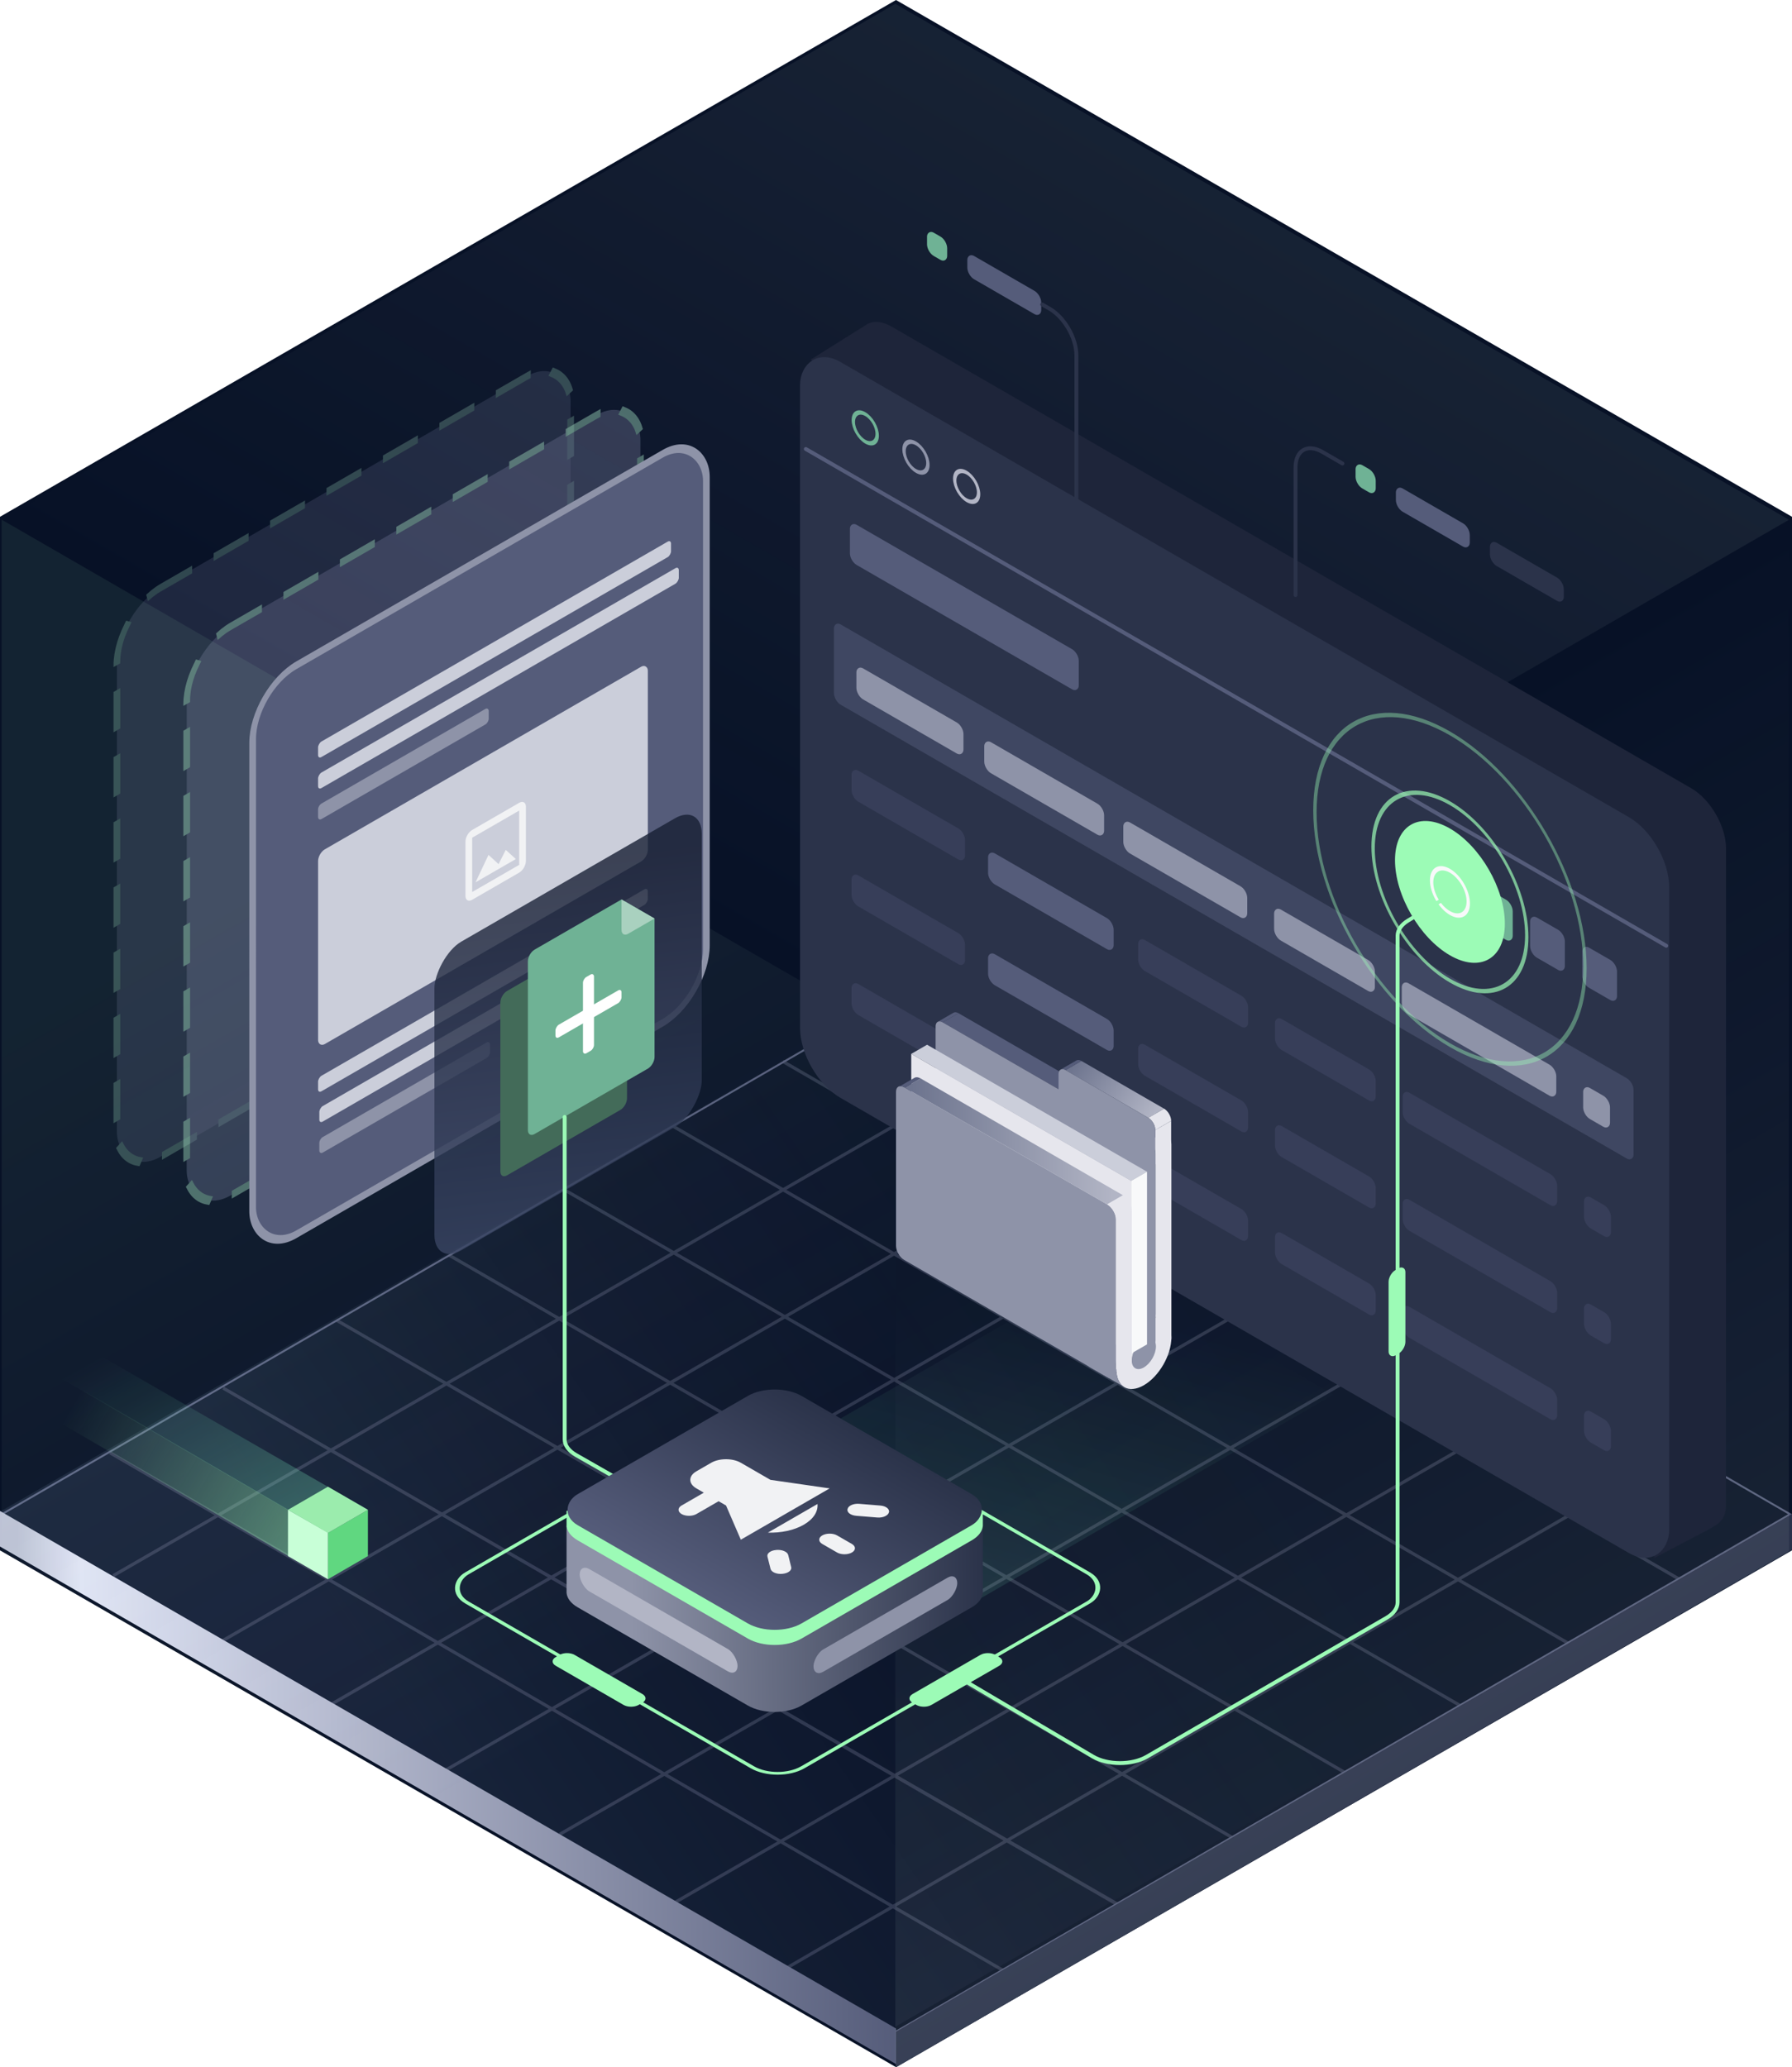 <svg width="462" height="533" viewBox="0 0 462 533" fill="none" xmlns="http://www.w3.org/2000/svg">
<g clip-path="url(#clip0_3000_478)">
<path d="M231 0L462 133.25V399.75L231 533L0 399.75V133.25L231 0Z" fill="#071126"/>
<path fill-rule="evenodd" clip-rule="evenodd" d="M201.603 274.04L202.02 273.317L230.544 289.793L259.144 273.317L259.561 274.04L231.378 290.275L259.159 306.322L287.498 289.996L287.915 290.718L259.993 306.804L287.272 322.56L315.643 306.202L316.06 306.924L288.106 323.042L316.805 339.619L345.04 323.353L345.457 324.076L317.639 340.101L345.836 356.388L374.227 340.032L374.644 340.754L346.67 356.87L375.725 373.652L404.457 357.072L404.875 357.794L376.559 374.134L404.475 390.259L432.811 373.862L433.228 374.585L405.309 390.74L433.02 406.747L432.603 407.469L404.476 391.222L376.72 407.283L404.666 423.426L404.249 424.148L375.887 407.765L348.865 423.402L376.521 439.326L376.104 440.048L348.031 423.884L319.126 440.611L347.125 456.783L346.708 457.505L318.293 441.093L290.121 457.395L317.937 473.462L317.52 474.184L289.288 457.877L260.479 474.547L288.124 490.502L287.707 491.335L259.561 475.078L231.023 491.592L258.728 507.653L258.311 508.375L230.191 492.074L202.019 508.375L201.602 507.653L229.359 491.592L201.251 475.297L172.832 491.697L172.415 490.974L200.419 474.815L171.269 457.916L144.478 473.35L144.061 472.628L170.436 457.433L142.29 441.117L115.291 456.671L114.874 455.949L141.458 440.634L112.884 424.07L85.269 439.993L84.852 439.27L112.052 423.587L84.749 407.76L57.749 423.314L57.332 422.592L83.916 407.277L56.186 391.201L29.395 406.635L28.978 405.913L55.353 390.719L28.145 374.946L28.562 374.224L56.187 390.238L84.472 373.943L57.332 358.267L57.749 357.545L85.319 373.456L114.265 356.78L86.52 340.754L86.937 340.032L115.1 356.299L143.335 340.034L115.708 324.076L116.125 323.353L144.169 339.553L172.865 323.022L145.729 307.397L146.146 306.675L173.7 322.54L201.057 306.78L173.249 290.718L173.666 289.996L201.892 306.3L229.709 290.274L201.603 274.04ZM230.544 290.756L202.726 306.781L230.507 322.828L258.324 306.803L230.544 290.756ZM201.891 307.262L174.536 323.022L202.36 339.043L229.672 323.309L201.891 307.262ZM173.7 323.503L145.004 340.034L172.784 356.081L201.525 339.524L173.7 323.503ZM144.169 340.515L115.934 356.781L143.715 372.828L171.95 356.562L144.169 340.515ZM115.099 357.262L86.153 373.938L113.946 389.977L142.88 373.309L115.099 357.262ZM85.306 374.425L57.02 390.721L84.75 406.797L113.087 390.472L85.306 374.425ZM231.341 323.31L259.159 307.285L286.437 323.041L258.631 339.073L231.341 323.31ZM203.195 339.524L230.506 323.791L257.797 339.555L230.541 355.27L203.195 339.524ZM173.619 356.563L202.36 340.005L229.706 355.751L200.934 372.341L173.619 356.563ZM144.549 373.31L172.784 357.044L200.099 372.822L171.876 389.094L144.549 373.31ZM114.78 390.459L143.714 373.791L171.042 389.575L142.131 406.244L114.78 390.459ZM85.583 407.279L113.921 390.954L141.261 406.746L112.885 423.107L85.583 407.279ZM287.271 323.523L259.465 339.555L288.153 356.125L315.97 340.1L287.271 323.523ZM258.631 340.036L231.376 355.751L260.096 372.288L287.318 356.606L258.631 340.036ZM230.541 356.232L201.768 372.822L230.43 389.378L259.261 372.769L230.541 356.232ZM200.933 373.303L172.71 389.576L201.361 406.125L229.596 389.859L200.933 373.303ZM171.876 390.057L142.966 406.726L171.616 423.261L200.526 406.606L171.876 390.057ZM142.095 407.228L113.718 423.589L142.292 440.154L170.733 423.769L142.095 407.228ZM288.987 356.607L316.804 340.582L345.001 356.869L317.184 372.894L288.987 356.607ZM260.932 372.769L288.152 357.088L316.349 373.375L289.173 389.031L260.932 372.769ZM231.265 389.86L260.096 373.251L288.337 389.512L259.461 406.147L231.265 389.86ZM202.195 406.607L230.43 390.341L258.626 406.628L230.391 422.894L202.195 406.607ZM172.45 423.742L201.36 407.088L229.557 423.375L200.659 440.023L172.45 423.742ZM143.124 440.637L171.567 424.251L199.764 440.538L171.27 456.953L143.124 440.637ZM345.835 357.351L318.018 373.376L347.097 390.173L374.891 374.134L345.835 357.351ZM317.183 373.857L290.008 389.512L319.157 406.296L346.263 390.654L317.183 373.857ZM289.173 389.993L260.295 406.629L289.423 423.454L318.322 406.777L289.173 389.993ZM259.461 407.11L231.226 423.376L260.378 440.215L288.589 423.935L259.461 407.11ZM230.391 423.857L201.493 440.504L230.683 457.35L259.544 440.696L230.391 423.857ZM200.598 441.02L172.103 457.436L201.252 474.334L229.776 457.874L200.598 441.02ZM347.931 390.654L375.725 374.615L403.642 390.741L375.887 406.802L347.931 390.654ZM319.992 406.777L347.097 391.135L375.054 407.284L348.03 422.921L319.992 406.777ZM290.257 423.935L319.157 407.258L347.197 423.404L318.293 440.129L290.257 423.935ZM261.212 440.696L289.423 424.417L317.46 440.611L289.288 456.913L261.212 440.696ZM231.517 457.832L260.378 441.178L288.455 457.395L259.646 474.066L231.517 457.832ZM202.084 474.816L230.61 458.355L258.728 474.597L230.191 491.11L202.084 474.816Z" fill="#2B334A"/>
<path d="M0.496 390.43L231 257.031L461.504 390.43L231 523.828L0.496 390.43Z" stroke="#555C7A" stroke-width="0.5" stroke-linecap="round"/>
<rect width="266.05" height="266.05" transform="matrix(-0.866 0.5 0.866 0.5 230 257)" fill="url(#paint0_linear_3000_478)" fill-opacity="0.3"/>
<path fill-rule="evenodd" clip-rule="evenodd" d="M0 389.596L231 523.025V532.199L0 398.769V389.596Z" fill="url(#paint1_linear_3000_478)"/>
<path fill-rule="evenodd" clip-rule="evenodd" d="M231 523.859L462 390.43V399.603L231 533.033V523.859Z" fill="url(#paint2_linear_3000_478)"/>
<g opacity="0.3">
<rect x="-0.866" y="-0.5" width="135.075" height="146.719" rx="13" transform="matrix(0.866 -0.5 -3.18502e-05 1 30.888 158.108)" fill="#555C7A" stroke="#8CC1AA" stroke-width="2" stroke-linecap="square" stroke-dasharray="8.4 8.4"/>
</g>
<rect width="158.671" height="67.217" transform="matrix(-0.866 0.5 -0.866 -0.5 343.779 359.604)" fill="url(#paint3_linear_3000_478)" fill-opacity="0.3"/>
<g opacity="0.5">
<rect x="-0.866" y="-0.5" width="135.075" height="146.719" rx="13" transform="matrix(0.866 -0.5 -3.18502e-05 1 48.888 168.108)" fill="#555C7A" stroke="#8CC1AA" stroke-width="2" stroke-linecap="square" stroke-dasharray="8.4 8.4"/>
</g>
<g opacity="0.15">
<rect width="266.047" height="266.047" transform="matrix(-0.866 -0.5 -0.866 0.5 461.227 134.016)" fill="url(#paint4_linear_3000_478)"/>
<rect width="266.047" height="266.047" transform="matrix(-0.866 0.5 -3.18351e-05 1 461.227 133.987)" fill="url(#paint5_linear_3000_478)"/>
<rect width="266.047" height="266.047" transform="matrix(-0.866 -0.5 3.18351e-05 1 230.818 267.015)" fill="url(#paint6_linear_3000_478)"/>
</g>
<path d="M220.923 100.176L208.998 92.734L223.941 83.361L223.974 83.381C225.552 82.692 227.621 82.917 229.886 84.224L436.029 203.25C440.979 206.108 444.993 213.06 444.993 218.776L444.998 387.817C444.998 391.457 443.498 392.734 440.912 394.143L426.464 401.734L426.464 387.466L229.892 273.966C224.941 271.108 220.928 264.157 220.928 258.44L220.923 100.176Z" fill="#1E253A"/>
<rect x="-0.866" y="0.5" width="256.739" height="187.742" rx="11" transform="matrix(-0.866 -0.5 3.18907e-05 1 428.712 216.257)" fill="#2B334A" stroke="#2B334A" stroke-width="2"/>
<circle cx="3.551" cy="3.551" r="3.551" transform="matrix(0.866 0.5 3.18327e-05 1 220 105)" stroke="#6FB295"/>
<circle cx="3.551" cy="3.551" r="3.551" transform="matrix(0.866 0.5 3.18315e-05 1 233.07 112.546)" stroke="#8E93A8"/>
<circle cx="3.551" cy="3.551" r="3.551" transform="matrix(0.866 0.5 3.18315e-05 1 246.139 120.092)" stroke="#B2B5C5"/>
<rect width="30.186" height="10.35" rx="2" transform="matrix(-0.866 -0.5 3.18536e-05 1 389.998 232.983)" fill="#6FB295"/>
<rect width="10.35" height="10.35" rx="2" transform="matrix(-0.866 -0.5 3.18536e-05 1 403.441 240.746)" fill="#555C7A"/>
<rect width="10.35" height="10.35" rx="2" transform="matrix(-0.866 -0.5 3.18536e-05 1 416.887 248.509)" fill="#555C7A"/>
<rect width="68.135" height="10.35" rx="2" transform="matrix(-0.866 -0.5 3.18721e-05 1 278.121 168.387)" fill="#555C7A"/>
<path d="M429.582 243.857L207.752 115.774" stroke="#555C7A" stroke-linecap="round"/>
<rect width="238.04" height="20.699" rx="2" transform="matrix(-0.866 -0.5 3.18721e-05 1 421.145 279.026)" fill="#555C7A" fill-opacity="0.5"/>
<rect width="46" height="8" rx="2" transform="matrix(-0.866 -0.5 3.18721e-05 1 401.227 275.526)" fill="#8E93A8"/>
<rect width="30" height="8" rx="2" transform="matrix(-0.866 -0.5 3.18721e-05 1 354.463 248.524)" fill="#8E93A8"/>
<rect width="36.895" height="8" rx="2" transform="matrix(-0.866 -0.5 3.18721e-05 1 321.553 229.523)" fill="#8E93A8"/>
<rect width="35.685" height="8" rx="2" transform="matrix(-0.866 -0.5 3.18721e-05 1 284.656 208.219)" fill="#8E93A8"/>
<rect width="31.879" height="8" rx="2" transform="matrix(-0.866 -0.5 3.18721e-05 1 248.396 187.282)" fill="#8E93A8"/>
<rect width="8" height="8" rx="2" transform="matrix(-0.866 -0.5 3.18721e-05 1 415.082 283.526)" fill="#8E93A8"/>
<rect width="46" height="8" rx="2" transform="matrix(-0.866 -0.5 3.18721e-05 1 401.451 303.748)" fill="#373E59"/>
<rect width="30" height="8" rx="2" transform="matrix(-0.866 -0.5 3.18721e-05 1 354.688 276.746)" fill="#373E59"/>
<rect width="32.744" height="8" rx="2" transform="matrix(-0.866 -0.5 3.18721e-05 1 321.777 257.745)" fill="#373E59"/>
<rect width="37.392" height="8" rx="2" transform="matrix(-0.866 -0.5 3.18721e-05 1 287.113 237.73)" fill="#555C7A"/>
<rect width="33.786" height="8" rx="2" transform="matrix(-0.866 -0.5 3.18721e-05 1 248.799 214.606)" fill="#373E59"/>
<rect width="8" height="8" rx="2" transform="matrix(-0.866 -0.5 3.18721e-05 1 415.307 311.748)" fill="#373E59"/>
<rect width="46" height="8" rx="2" transform="matrix(-0.866 -0.5 3.18721e-05 1 401.451 331.347)" fill="#373E59"/>
<rect width="30" height="8" rx="2" transform="matrix(-0.866 -0.5 3.18721e-05 1 354.688 304.345)" fill="#373E59"/>
<rect width="8" height="8" rx="2" transform="matrix(-0.866 -0.5 3.18721e-05 1 415.307 339.347)" fill="#373E59"/>
<rect width="32.744" height="8" rx="2" transform="matrix(-0.866 -0.5 3.18721e-05 1 321.777 284.745)" fill="#373E59"/>
<rect width="37.392" height="8" rx="2" transform="matrix(-0.866 -0.5 3.18721e-05 1 287.113 263.73)" fill="#555C7A"/>
<rect width="33.786" height="8" rx="2" transform="matrix(-0.866 -0.5 3.18721e-05 1 248.797 241.606)" fill="#373E59"/>
<rect width="46" height="8" rx="2" transform="matrix(-0.866 -0.5 3.18721e-05 1 401.453 358.945)" fill="#373E59"/>
<rect width="30" height="8" rx="2" transform="matrix(-0.866 -0.5 3.18721e-05 1 354.689 331.944)" fill="#373E59"/>
<rect width="8" height="8" rx="2" transform="matrix(-0.866 -0.5 3.18721e-05 1 415.309 366.946)" fill="#373E59"/>
<rect width="32.744" height="8" rx="2" transform="matrix(-0.866 -0.5 3.18721e-05 1 321.779 312.745)" fill="#373E59"/>
<rect width="37.392" height="8" rx="2" transform="matrix(-0.866 -0.5 3.18721e-05 1 287.113 291.73)" fill="#555C7A"/>
<rect width="33.786" height="8" rx="2" transform="matrix(-0.866 -0.5 3.18721e-05 1 248.797 269.606)" fill="#373E59"/>
<rect x="-0.866" y="-0.5" width="135.075" height="146.719" rx="13" transform="matrix(0.866 -0.5 -3.18502e-05 1 65.888 178.108)" fill="#555C7A" stroke="#8E93A8" stroke-width="2" stroke-linecap="round"/>
<rect width="98.165" height="50.204" rx="2" transform="matrix(0.866 -0.5 -3.18654e-05 1 82.008 220)" fill="#CBCEDA"/>
<path d="M121.731 216L121.731 230L133.856 223L133.856 209L121.731 216ZM121.731 214L133.856 207C134.808 206.45 135.588 206.9 135.588 208L135.588 222C135.588 223.1 134.808 224.45 133.856 225L121.731 232C120.779 232.55 119.999 232.1 119.999 231L119.999 217C119.999 215.9 120.779 214.55 121.731 214ZM125.94 220.43L128.538 222.8L130.392 219.14L132.99 221.5L122.598 227.5L125.94 220.43Z" fill="#F1F2F4"/>
<rect width="105.078" height="4" rx="1" transform="matrix(-0.866 0.5 0 1 173 139.159)" fill="#CBCEDA"/>
<rect width="107.387" height="4" rx="1" transform="matrix(-0.866 0.5 0 1 175 146.004)" fill="#CBCEDA"/>
<rect width="50.807" height="4" rx="1" transform="matrix(0.866 -0.5 0 1 82 207.698)" fill="#8E93A8"/>
<rect width="98.148" height="4" rx="1" transform="matrix(-0.866 0.5 0 1 166.998 228.811)" fill="#CBCEDA"/>
<rect width="97.773" height="4" rx="1" transform="matrix(-0.866 0.5 0 1 167 236.811)" fill="#CBCEDA"/>
<rect width="50.807" height="4" rx="1" transform="matrix(0.866 -0.5 0 1 82.324 293.698)" fill="#8E93A8"/>
<circle opacity="0.4" cx="40.195" cy="40.195" r="40.195" transform="matrix(0.866 0.5 -3.18609e-05 -1 339.002 249.39)" stroke="#9CFBB6"/>
<g filter="url(#filter0_f_3000_478)">
<circle cx="16.352" cy="16.352" r="16.352" transform="matrix(0.866 0.5 -3.18678e-05 -1 359.65 238.15)" fill="#9CFBB6"/>
</g>
<circle opacity="0.7" cx="22.874" cy="22.874" r="22.874" transform="matrix(0.866 0.5 -3.18678e-05 -1 354.002 241.411)" stroke="#9CFBB6"/>
<circle cx="5.451" cy="5.451" r="5.451" transform="matrix(0.866 0.5 -3.18678e-05 -1 369.09 232.699)" fill="#9CFBB6" stroke="#F8F9FA"/>
<path d="M246.314 432L281.735 452.905C285.553 455.158 291.825 455.175 295.679 452.942L357.458 417.156C359.288 416.095 360.316 414.66 360.316 413.163L360.316 241.261C360.316 239.81 361.282 238.414 363.015 237.362L373.5 231" stroke="#9CFBB6" stroke-linecap="round"/>
<rect width="21.998" height="5" rx="2" transform="matrix(-4.37114e-08 1 0.866 -0.5 358 328.5)" fill="#9CFBB6"/>
<path d="M287.477 353.136C287.477 348.507 290.727 342.879 294.735 340.564L285.662 335.326C281.654 337.641 278.404 343.269 278.404 347.898L287.477 353.136Z" fill="#8E93A8"/>
<path d="M299.867 340.056C298.45 339.237 296.592 339.491 294.735 340.564L285.662 335.326C287.52 334.253 289.377 333.999 290.794 334.817L299.867 340.056Z" fill="#8E93A8"/>
<rect width="4.714" height="50.381" transform="matrix(0.866 -0.5 0 1 297.918 297.391)" fill="#E6E6ED"/>
<rect width="61.286" height="4.714" transform="matrix(0.866 0.5 -0.866 0.5 247.111 261.248)" fill="#555C7A"/>
<path d="M241.746 263.478C242.1 263.273 242.565 263.337 243.029 263.605L247.112 261.248C246.648 260.98 246.183 260.916 245.829 261.121L241.746 263.478Z" fill="#555C7A"/>
<path d="M297.918 297.391C297.918 296.234 297.106 294.827 296.104 294.248L300.186 291.891C301.188 292.47 302.001 293.877 302.001 295.034L297.918 297.391Z" fill="#E6E6ED"/>
<circle cx="8.195" cy="8.195" r="8.195" transform="matrix(0.866 -0.5 0 1 287.799 344.886)" fill="#E6E6ED"/>
<circle cx="3.601" cy="3.601" r="3.601" transform="matrix(0.866 -0.5 0 1 291.777 347.183)" fill="#8E93A8"/>
<rect width="4.714" height="8.905" transform="matrix(0.866 -0.5 0 1 297.855 291.367)" fill="#E6E6ED"/>
<rect width="24.619" height="4.714" transform="matrix(0.866 0.5 -0.866 0.5 278.801 273.558)" fill="url(#paint7_linear_3000_478)"/>
<path d="M273.438 275.788C273.792 275.583 274.256 275.647 274.721 275.915L278.803 273.558C278.339 273.289 277.875 273.226 277.52 273.43L273.438 275.788Z" fill="#555C7A"/>
<path d="M297.856 291.367C297.856 290.21 297.043 288.803 296.041 288.224L300.124 285.867C301.126 286.446 301.938 287.853 301.938 289.01L297.856 291.367Z" fill="#E6E6ED"/>
<path d="M243.027 263.605C242.025 263.027 241.213 263.496 241.213 264.653V312.844C241.213 314.001 242.025 315.408 243.027 315.987L296.103 346.63C297.105 347.209 297.918 346.739 297.918 345.582V297.391C297.918 297.2 297.895 297.002 297.854 296.802V291.367C297.854 290.21 297.041 288.803 296.039 288.225L274.718 275.915C273.716 275.336 272.904 275.805 272.904 276.963V280.854L243.027 263.605Z" fill="#8E93A8"/>
<rect width="65.477" height="4.714" transform="matrix(0.866 0.5 -0.866 0.5 239.01 269.381)" fill="#CBCEDA"/>
<rect width="65.477" height="44.524" transform="matrix(0.866 0.5 0 1 234.93 271.738)" fill="#E6E6ED"/>
<rect width="4.714" height="44.524" transform="matrix(0.866 -0.5 0 1 291.635 304.477)" fill="#F8F9FA"/>
<path d="M231 281.548C231 280.207 231.942 279.663 233.103 280.334L285.602 310.644C286.763 311.314 287.705 312.945 287.705 314.286V353.954C287.705 355.295 286.763 355.839 285.602 355.168L233.103 324.858C231.942 324.188 231 322.557 231 321.216V281.548Z" fill="#8E93A8"/>
<rect width="4.714" height="39.286" transform="matrix(0.866 -0.5 0 1 287.705 314.477)" fill="#E6E6ED"/>
<rect width="60.239" height="4.714" transform="matrix(0.866 0.5 -0.866 0.5 237.352 278.072)" fill="url(#paint8_linear_3000_478)"/>
<path d="M231.664 280.27C232.107 280.015 232.687 280.094 233.268 280.429L237.351 278.072C236.77 277.737 236.19 277.658 235.747 277.913L231.664 280.27Z" fill="#555C7A"/>
<path d="M287.704 314.477C287.704 313.031 286.688 311.272 285.436 310.549L289.518 308.191C290.771 308.915 291.786 310.674 291.786 312.12L287.704 314.477Z" fill="#E6E6ED"/>
<path d="M287.842 353.083C287.842 355.175 288.538 356.867 289.93 357.665L281.018 352.557C279.626 351.759 278.93 350.066 278.93 347.975L287.842 353.083Z" fill="#8E93A8"/>
<rect width="21.998" height="5.999" rx="2" transform="matrix(-0.866 -0.5 3.18448e-05 1 403.172 149.939)" fill="#2B334A"/>
<rect width="21.998" height="5.999" rx="2" transform="matrix(-0.866 -0.5 3.18448e-05 1 378.926 135.94)" fill="#555C7A"/>
<rect width="6" height="5.999" rx="2" transform="matrix(-0.866 -0.5 3.18448e-05 1 354.68 121.94)" fill="#6FB295"/>
<path d="M334.001 153.444L334.001 120.526C334.001 116.108 337.103 114.317 340.929 116.526L346.099 119.511" stroke="#2B334A" stroke-linecap="round"/>
<path d="M-20.002 334.731L84.543 395.276L94.764 389.249L-9.847 329L-20.002 334.731Z" fill="url(#paint9_linear_3000_478)" fill-opacity="0.3"/>
<path d="M-19.506 346.411L84.552 407.192V395.238L-19.506 334.67L-19.506 346.411Z" fill="url(#paint10_linear_3000_478)"/>
<path d="M84.549 407.195L94.852 401.229V389.297L94.837 389.289L84.549 395.246V407.195Z" fill="#60D780"/>
<path d="M84.549 407.19V395.171L74.247 389.29V401.229L84.549 407.19Z" fill="#C8FFD7"/>
<path d="M74.252 389.295L84.549 395.258L94.848 389.295L84.55 383.332L74.252 389.295Z" fill="#9BECAD"/>
<rect width="79.589" height="79.589" rx="8" transform="matrix(-0.866 0.5 0 1 180.926 207)" fill="url(#paint11_linear_3000_478)" fill-opacity="0.8"/>
<path d="M129 258.509C129 257.404 129.775 256.061 130.732 255.509L153.135 242.574L161.653 247.492L161.653 283.197C161.653 284.302 160.878 285.645 159.921 286.197L130.732 303.05C129.775 303.602 129 303.154 129 302.05L129 258.509Z" fill="#436B59"/>
<path d="M136.098 247.853C136.098 246.748 136.873 245.405 137.83 244.853L160.233 231.919L168.751 236.837L168.751 272.542C168.751 273.646 167.976 274.989 167.019 275.542L137.83 292.394C136.873 292.946 136.098 292.499 136.098 291.394L136.098 247.853Z" fill="#6FB295"/>
<path d="M160.234 231.918L168.753 236.836L161.966 240.755C161.01 241.307 160.234 240.859 160.234 239.755L160.234 231.918Z" fill="#A9D1BF"/>
<rect width="3.279" height="19.672" rx="1" transform="matrix(0.866 -0.5 0 1 150.297 252.41)" fill="white"/>
<rect width="3.279" height="19.672" rx="1" transform="matrix(-3.78537e-08 1 -0.866 0.5 160.236 254.869)" fill="white"/>
<path d="M145.578 288V371.138C145.578 372.65 146.626 374.098 148.487 375.161L173.604 389.5" stroke="#9CFBB6" stroke-linecap="round"/>
<rect y="0.5" width="100.005" height="100.005" rx="7.5" transform="matrix(0.866 0.5 -0.866 0.5 200.908 359.181)" stroke="#9CFBB6"/>
<path d="M236.239 439.605C237.312 440.225 239.052 440.225 240.125 439.605L257.611 429.51C258.684 428.891 258.684 427.886 257.611 427.267L256.64 426.706C255.567 426.087 253.827 426.087 252.754 426.706L235.267 436.801C234.194 437.421 234.194 438.425 235.267 439.045L236.239 439.605Z" fill="#9CFBB6"/>
<path d="M144.248 426.706C145.321 426.087 147.061 426.087 148.135 426.706L165.621 436.801C166.694 437.421 166.694 438.425 165.621 439.045L164.65 439.605C163.576 440.225 161.836 440.225 160.763 439.605L143.277 429.51C142.204 428.891 142.204 427.886 143.277 427.267L144.248 426.706Z" fill="#9CFBB6"/>
<path d="M206.655 381.105C202.829 378.897 196.626 378.897 192.799 381.105L154.39 389.947L146.064 393.438L146.064 410.245C146.057 410.37 146.057 410.495 146.064 410.62L146.064 410.77L146.077 410.778C146.217 412.108 147.167 413.415 148.928 414.432L192.799 439.759C196.626 441.968 202.829 441.968 206.655 439.759L250.527 414.432C252.288 413.415 253.238 412.108 253.378 410.777L253.391 410.77V410.62C253.398 410.495 253.398 410.369 253.391 410.244V393.438L244.864 389.831L206.655 381.105Z" fill="url(#paint12_linear_3000_478)"/>
<path d="M206.655 377.268C202.829 375.059 196.626 375.059 192.799 377.268L154.39 386.109L146.064 389.601L146.064 392.976C146.057 393.101 146.057 393.226 146.064 393.351L146.064 393.502L146.077 393.509C146.217 394.839 147.167 396.146 148.928 397.163L192.799 422.49C196.626 424.699 202.829 424.699 206.655 422.49L250.527 397.163C252.288 396.146 253.238 394.839 253.378 393.508L253.391 393.502V393.351C253.398 393.226 253.398 393.101 253.391 392.975V389.601L244.864 385.994L206.655 377.268Z" fill="#9CFBB6"/>
<rect width="66.656" height="66.656" rx="8" transform="matrix(0.866 0.5 -0.866 0.5 199.727 355.931)" fill="url(#paint13_linear_3000_478)"/>
<rect width="47.001" height="5.756" rx="2.878" transform="matrix(0.866 0.5 3.18817e-05 1 149.445 403.136)" fill="#B2B5C5"/>
<rect width="42.801" height="5.756" rx="2.878" transform="matrix(-0.866 0.5 -3.18817e-05 1 246.795 405.343)" fill="#8E93A8"/>
<path d="M211.992 395.898C210.943 396.504 210.943 397.496 211.992 398.102L215.81 400.306C216.86 400.912 218.578 400.912 219.628 400.306C220.678 399.7 220.678 398.708 219.628 398.102L215.81 395.898C214.76 395.291 213.042 395.291 211.992 395.898Z" fill="#F1F2F4"/>
<path d="M200.1 399.656C198.63 399.777 197.637 400.549 197.866 401.386C198.134 402.4 198.401 403.48 198.649 404.505C198.859 405.354 200.214 405.938 201.665 405.806C201.684 405.795 201.703 405.806 201.722 405.795C203.192 405.673 204.204 404.891 203.975 404.053C203.727 403.028 203.46 401.948 203.211 400.945C203.001 400.097 201.627 399.524 200.157 399.645C200.138 399.656 200.1 399.656 200.1 399.656Z" fill="#F1F2F4"/>
<path d="M229.173 389.968C229.192 389.957 229.173 389.946 229.192 389.935C229.402 389.087 228.39 388.304 226.939 388.194C225.164 388.051 223.274 387.885 221.518 387.753C220.048 387.632 218.712 388.227 218.521 389.065C218.502 389.076 218.521 389.087 218.502 389.098C218.292 389.946 219.284 390.718 220.754 390.839C222.511 390.993 224.4 391.136 226.176 391.28C227.607 391.401 228.944 390.806 229.173 389.968Z" fill="#F1F2F4"/>
<path d="M198.63 381.57L190.994 377.162C188.895 375.949 185.459 375.949 183.359 377.162L179.541 379.366C177.441 380.578 177.441 382.562 179.541 383.774L181.45 384.876L175.723 388.183C174.673 388.789 174.673 389.781 175.723 390.387C176.773 390.993 178.491 390.993 179.541 390.387L185.268 387.081L187.177 388.183L190.994 397L213.901 383.774L198.63 381.57Z" fill="#F1F2F4"/>
<path d="M207.22 393.142C209.759 391.677 210.943 389.715 210.752 387.797L197.981 395.17C201.283 395.291 204.681 394.608 207.22 393.142Z" fill="#F1F2F4"/>
<rect width="21.998" height="5.999" rx="2" transform="matrix(-0.866 -0.5 3.18448e-05 1 268.441 76)" fill="#555C7A"/>
<rect width="6" height="5.999" rx="2" transform="matrix(-0.866 -0.5 3.18448e-05 1 244.195 62.001)" fill="#6FB295"/>
<path d="M277.509 134.449L277.508 91.591C277.508 87.173 274.406 81.8 270.579 79.591L268.697 78.504" stroke="#2B334A" stroke-linecap="round"/>
</g>
<defs>
<filter id="filter0_f_3000_478" x="334.65" y="186.689" width="78.32" height="86.571" filterUnits="userSpaceOnUse" color-interpolation-filters="sRGB">
<feFlood flood-opacity="0" result="BackgroundImageFix"/>
<feBlend mode="normal" in="SourceGraphic" in2="BackgroundImageFix" result="shape"/>
<feGaussianBlur stdDeviation="12.5" result="effect1_foregroundBlur_3000_478"/>
</filter>
<linearGradient id="paint0_linear_3000_478" x1="268.395" y1="130.78" x2="56.058" y2="222.455" gradientUnits="userSpaceOnUse">
<stop stop-color="#C1D6FF" stop-opacity="0.3"/>
<stop offset="1" stop-color="#071127" stop-opacity="0"/>
</linearGradient>
<linearGradient id="paint1_linear_3000_478" x1="5.203" y1="468.613" x2="230.981" y2="466.007" gradientUnits="userSpaceOnUse">
<stop stop-color="#BDC2D5"/>
<stop offset="0.073" stop-color="#E0E4F5"/>
<stop offset="1" stop-color="#555C7A"/>
</linearGradient>
<linearGradient id="paint2_linear_3000_478" x1="229.964" y1="390.761" x2="360.077" y2="602.939" gradientUnits="userSpaceOnUse">
<stop stop-color="#3D4461"/>
<stop offset="1" stop-color="#171F33"/>
</linearGradient>
<linearGradient id="paint3_linear_3000_478" x1="157.471" y1="33.868" x2="18.892" y2="80.495" gradientUnits="userSpaceOnUse">
<stop stop-color="#85FFCA" stop-opacity="0.5"/>
<stop offset="1" stop-color="#85FFCA" stop-opacity="0"/>
</linearGradient>
<linearGradient id="paint4_linear_3000_478" x1="133.023" y1="0" x2="133.023" y2="266.047" gradientUnits="userSpaceOnUse">
<stop stop-color="#DBF3E2" stop-opacity="0.5"/>
<stop offset="1" stop-color="#DBE5F3" stop-opacity="0"/>
<stop offset="1" stop-color="#DBF3E2" stop-opacity="0"/>
</linearGradient>
<linearGradient id="paint5_linear_3000_478" x1="133.023" y1="0" x2="133.023" y2="266.047" gradientUnits="userSpaceOnUse">
<stop stop-color="#DBF3E2" stop-opacity="0"/>
<stop offset="1" stop-color="#DBF3E2" stop-opacity="0.5"/>
</linearGradient>
<linearGradient id="paint6_linear_3000_478" x1="266.062" y1="133.08" x2="132.529" y2="267.439" gradientUnits="userSpaceOnUse">
<stop stop-color="#ACFFC4" stop-opacity="0.5"/>
<stop offset="1" stop-color="#DBE5F3" stop-opacity="0"/>
</linearGradient>
<linearGradient id="paint7_linear_3000_478" x1="-0.175" y1="2.285" x2="20.901" y2="-6.261" gradientUnits="userSpaceOnUse">
<stop stop-color="#6D748E"/>
<stop offset="1" stop-color="#B2B5C5"/>
</linearGradient>
<linearGradient id="paint8_linear_3000_478" x1="-0.429" y1="2.285" x2="29.834" y2="-27.739" gradientUnits="userSpaceOnUse">
<stop stop-color="#6D748E"/>
<stop offset="1" stop-color="#B2B5C5"/>
</linearGradient>
<linearGradient id="paint9_linear_3000_478" x1="88.851" y1="391.5" x2="56.43" y2="332.769" gradientUnits="userSpaceOnUse">
<stop stop-color="#85FFCA"/>
<stop offset="1" stop-color="#85FFCA" stop-opacity="0"/>
</linearGradient>
<linearGradient id="paint10_linear_3000_478" x1="18.498" y1="362.5" x2="84.851" y2="401" gradientUnits="userSpaceOnUse">
<stop stop-color="#9CFBB6" stop-opacity="0"/>
<stop offset="1" stop-color="#9CFBB6" stop-opacity="0.5"/>
</linearGradient>
<linearGradient id="paint11_linear_3000_478" x1="14.925" y1="5.037" x2="48.449" y2="90.42" gradientUnits="userSpaceOnUse">
<stop stop-color="#171F33"/>
<stop offset="1" stop-color="#3B4765"/>
</linearGradient>
<linearGradient id="paint12_linear_3000_478" x1="148.476" y1="413.785" x2="253.385" y2="412.49" gradientUnits="userSpaceOnUse">
<stop offset="0.135" stop-color="#8E93A8"/>
<stop offset="1" stop-color="#2B334A"/>
</linearGradient>
<linearGradient id="paint13_linear_3000_478" x1="33.328" y1="0" x2="33.328" y2="66.656" gradientUnits="userSpaceOnUse">
<stop stop-color="#2B334A"/>
<stop offset="1" stop-color="#555C7A"/>
</linearGradient>
<clipPath id="clip0_3000_478">
<rect width="462" height="533" fill="white"/>
</clipPath>
</defs>
</svg>
